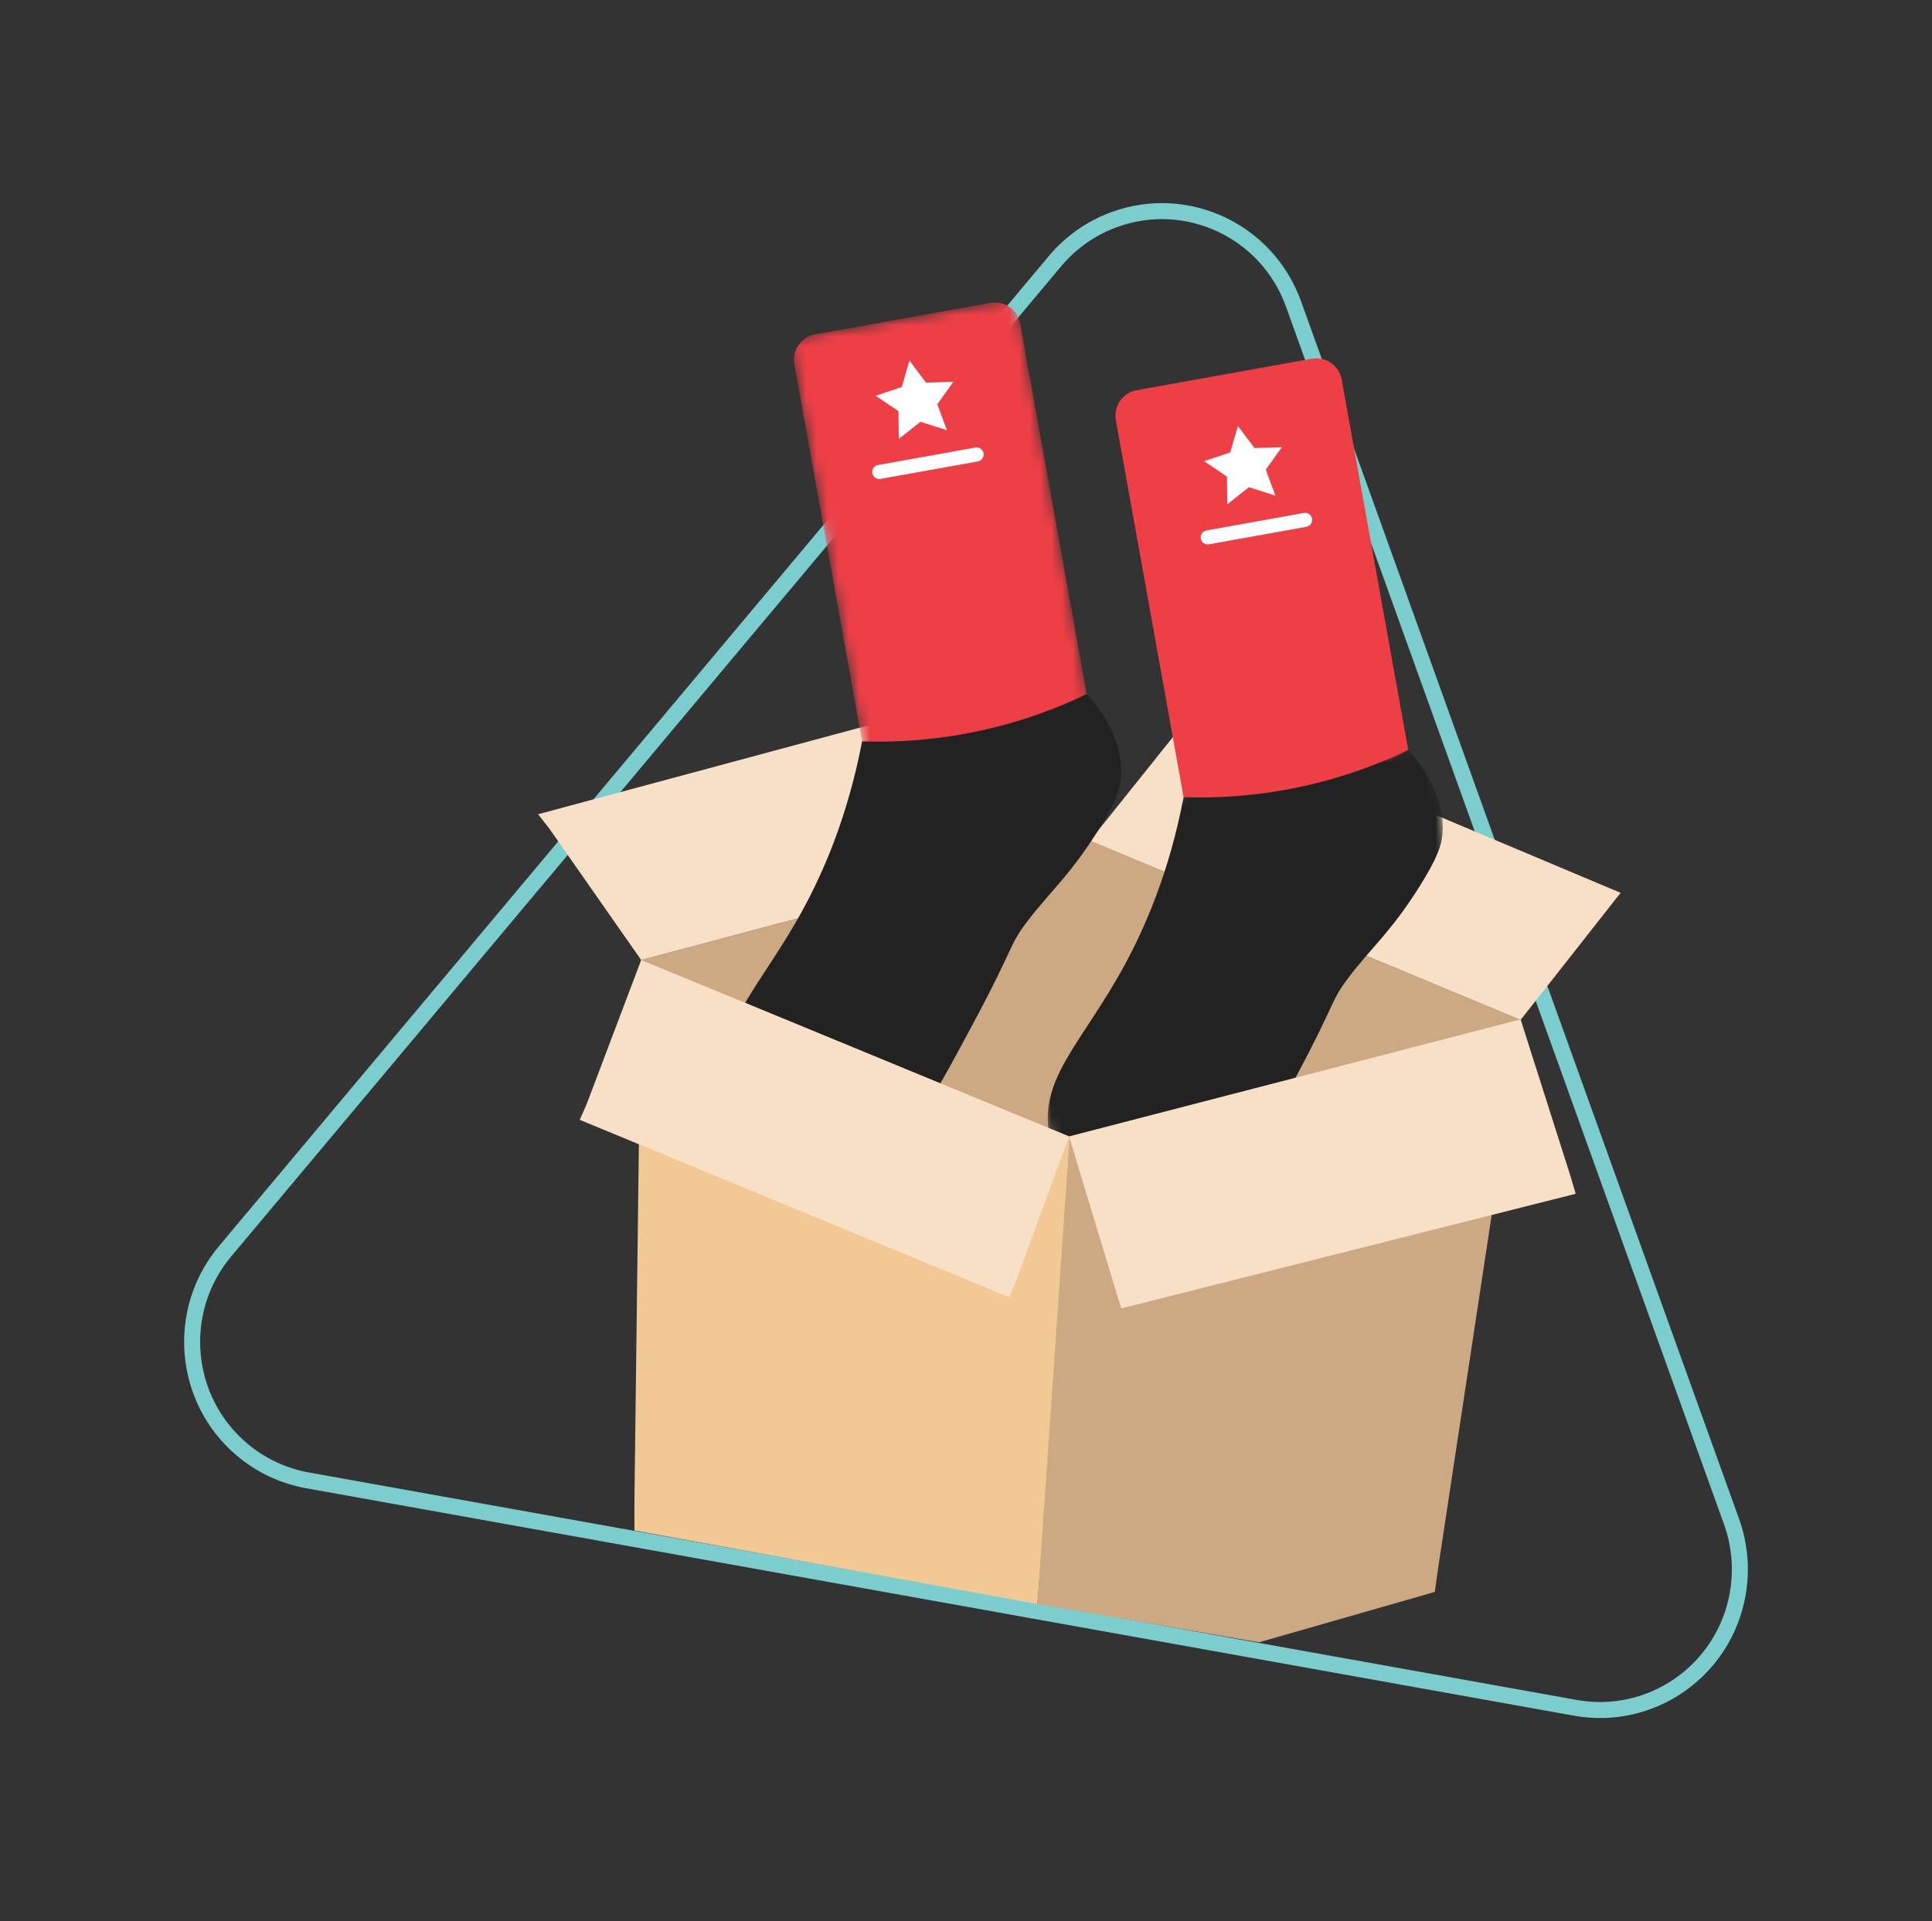 <svg width="181" height="180" viewBox="0 0 181 180" fill="none" xmlns="http://www.w3.org/2000/svg">
<rect x="0" y="0" width="181" height="180" fill="#333333" stroke="none"/>
<path fill-rule="evenodd" clip-rule="evenodd" d="M28.803 138.7L147.593 160.013C154.718 161.292 161.525 156.521 162.796 149.358C163.2 147.081 163.001 144.737 162.219 142.562L121.183 28.478C118.721 21.636 111.209 18.094 104.403 20.569C102.239 21.355 100.32 22.701 98.838 24.469L21.084 117.241C16.42 122.805 17.126 131.117 22.66 135.805C24.42 137.295 26.538 138.294 28.803 138.7Z" stroke="#7CCDCD" stroke-width="1.5"/>
<path fill-rule="evenodd" clip-rule="evenodd" d="M102.106 78.775L60.069 89.95L100.157 106.632L142.458 95.564L102.106 78.775Z" fill="#CCA983"/>
<path fill-rule="evenodd" clip-rule="evenodd" d="M51.483 77.663L50.413 76.29L90.57 65.481C92.045 65.111 92.677 65.164 93.572 66.435L102.054 78.775L60.069 89.949L51.483 77.663Z" fill="#F7E0C6"/>
<path fill-rule="evenodd" clip-rule="evenodd" d="M102.106 78.775L110.798 67.918C111.342 67.241 112.263 67.004 113.064 67.335L151.836 83.656L151.413 84.177L142.458 95.563L102.106 78.775Z" fill="#F7E0C6"/>
<mask id="mask0_929_36723" style="mask-type:alpha" maskUnits="userSpaceOnUse" x="73" y="27" width="30" height="46">
<path fill-rule="evenodd" clip-rule="evenodd" d="M73.991 31.754L95.148 27.953L102.496 68.856L81.339 72.657L73.991 31.754Z" fill="white"/>
</mask>
<g mask="url(#mask0_929_36723)">
<path fill-rule="evenodd" clip-rule="evenodd" d="M92.779 28.379L76.361 31.328C75.052 31.563 74.183 32.82 74.419 34.134L80.766 69.462C84.587 69.874 88.409 70.287 92.231 70.7C95.424 68.811 98.617 66.921 101.809 65.032L95.576 30.333C95.34 29.019 94.087 28.144 92.779 28.379Z" fill="#EE3F47"/>
</g>
<path fill-rule="evenodd" clip-rule="evenodd" d="M80.766 69.462C79.421 76.492 77.15 81.679 75.215 85.235C71.332 92.371 67.279 95.736 68.164 100.957C68.209 101.228 68.98 105.39 72.553 107.558C76.185 109.761 80.734 108.703 83.498 107.097C85.913 105.693 87.781 102.252 91.42 95.427C95.113 88.5 94.495 88.631 96.241 86.329C98.301 83.614 100.186 82.081 102.826 77.89C104.627 75.032 104.885 73.944 104.982 73.191C105.469 69.401 102.905 66.238 101.81 65.031C99.26 66.26 95.814 67.624 91.591 68.516C87.335 69.415 83.607 69.558 80.766 69.462Z" fill="#222222"/>
<path fill-rule="evenodd" clip-rule="evenodd" d="M122.899 33.611L106.481 36.56C105.173 36.795 104.303 38.052 104.539 39.366L110.886 74.694C114.708 75.106 118.53 75.519 122.352 75.932C125.544 74.043 128.737 72.153 131.93 70.264L125.696 35.565C125.46 34.251 124.208 33.376 122.899 33.611Z" fill="#EE3F47"/>
<mask id="mask1_929_36723" style="mask-type:alpha" maskUnits="userSpaceOnUse" x="93" y="69" width="48" height="47">
<path fill-rule="evenodd" clip-rule="evenodd" d="M93.084 77.242L133.929 69.904L140.812 108.217L99.966 115.555L93.084 77.242Z" fill="white"/>
</mask>
<g mask="url(#mask1_929_36723)">
<path fill-rule="evenodd" clip-rule="evenodd" d="M110.886 74.694C109.541 81.724 107.27 86.911 105.335 90.467C101.452 97.603 97.399 100.968 98.284 106.19C98.33 106.46 99.1 110.622 102.673 112.79C106.305 114.993 110.855 113.935 113.618 112.329C116.033 110.925 117.902 107.484 121.54 100.659C125.233 93.732 124.615 93.863 126.362 91.561C128.422 88.846 130.307 87.313 132.947 83.123C134.748 80.264 135.005 79.177 135.102 78.423C135.59 74.634 133.025 71.47 131.93 70.263C129.38 71.492 125.934 72.856 121.711 73.748C117.456 74.647 113.727 74.791 110.886 74.694Z" fill="#222222"/>
</g>
<path d="M115.259 42.386L112.812 43.21L114.947 44.654L114.976 47.248L117.006 45.648L119.487 46.438L118.586 44L120.089 41.903L117.529 41.978L115.976 39.914L115.259 42.386Z" fill="white"/>
<path d="M122.385 49.36L113.262 50.999C113.089 51.03 112.912 50.991 112.768 50.891C112.624 50.791 112.526 50.639 112.495 50.466C112.464 50.294 112.503 50.116 112.603 49.973C112.703 49.829 112.856 49.731 113.028 49.7L122.152 48.061C122.324 48.03 122.502 48.069 122.645 48.169C122.789 48.269 122.887 48.422 122.918 48.594C122.949 48.766 122.91 48.944 122.81 49.087C122.711 49.231 122.558 49.329 122.385 49.36Z" fill="white"/>
<path d="M84.486 36.258L82.039 37.082L84.174 38.525L84.203 41.12L86.233 39.519L88.714 40.309L87.813 37.872L89.316 35.775L86.756 35.85L85.203 33.786L84.486 36.258Z" fill="white"/>
<path d="M91.612 43.232L82.489 44.871C82.316 44.902 82.139 44.863 81.995 44.763C81.852 44.663 81.753 44.51 81.722 44.338C81.692 44.166 81.73 43.988 81.83 43.844C81.93 43.701 82.083 43.602 82.255 43.572L91.379 41.932C91.551 41.901 91.729 41.94 91.873 42.04C92.016 42.14 92.114 42.293 92.145 42.465C92.176 42.638 92.138 42.815 92.037 42.959C91.938 43.103 91.785 43.201 91.612 43.232Z" fill="white"/>
<path fill-rule="evenodd" clip-rule="evenodd" d="M100.631 106.685L97.193 150.291L59.438 143.4V140.422L60.069 89.949L100.631 106.685Z" fill="#F2C994"/>
<path fill-rule="evenodd" clip-rule="evenodd" d="M134.714 147.041L142.511 95.616L100.21 106.527L97.193 150.291L117.953 153.874L134.422 149.154L134.714 147.041Z" fill="#CCA983"/>
<path fill-rule="evenodd" clip-rule="evenodd" d="M100.157 106.473L104.582 121.091L105.055 122.589L147.621 111.85L147.093 110.075L142.458 95.51L100.157 106.473Z" fill="#F7E0C6"/>
<path fill-rule="evenodd" clip-rule="evenodd" d="M100.157 106.473L95.205 119.978L94.566 121.552L54.312 104.921L54.959 103.455L60.069 89.95L100.157 106.473Z" fill="#F7E0C6"/>
</svg>
